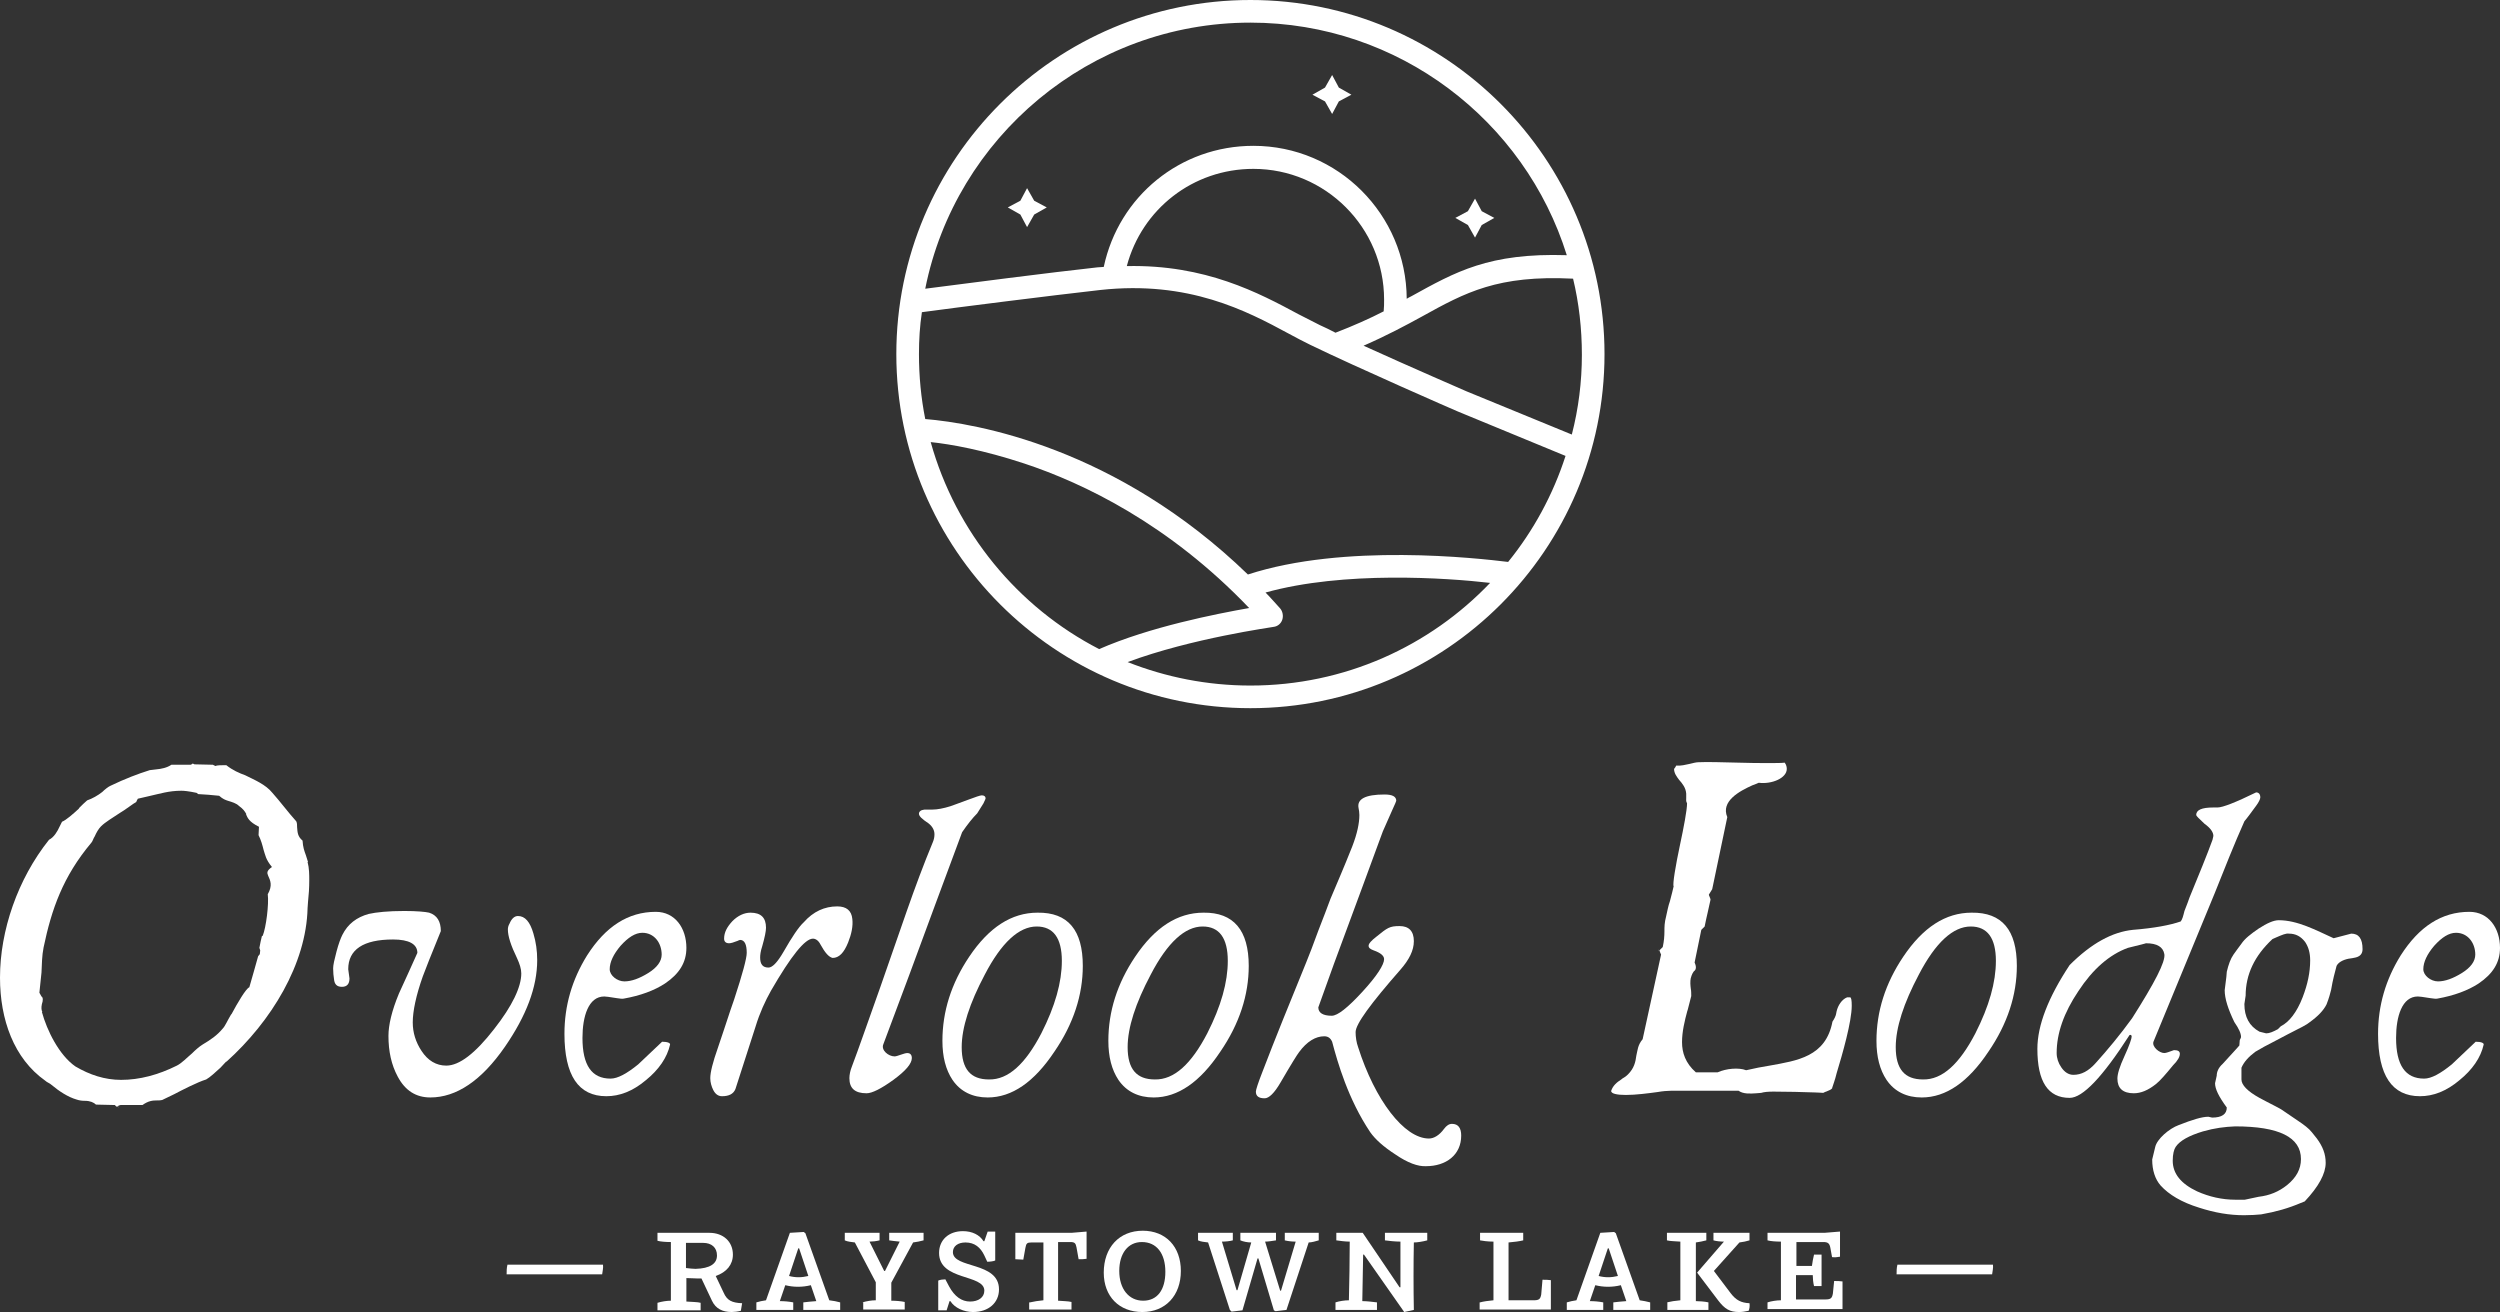 <?xml version="1.0" encoding="UTF-8"?> <svg xmlns="http://www.w3.org/2000/svg" xmlns:xlink="http://www.w3.org/1999/xlink" version="1.1" id="Layer_1" x="0px" y="0px" viewBox="0 0 596.6 313.1" style="enable-background:new 0 0 596.6 313.1;" xml:space="preserve"><rect x="0" y="0" width="596.6" height="313.1" fill="#333333" stroke="none"/> <style type="text/css"> .st0{fill:#FFFFFF;} </style> <g> <path class="st0" d="M121.1,301.8h22.8c0.1,0.8-0.1,1.5-0.2,2.3h-22.8C120.9,303.4,120.9,302.6,121.1,301.8z"></path> <path class="st0" d="M176.8,312.8c-0.7,0.2-1.6,0.3-2.2,0.3c-2.2,0-3.8-0.8-4.7-2.7l-2.5-5.3h-0.8c-0.7,0-1.9-0.1-2.8-0.1v5.6 c1.3,0.1,2.7,0.1,3.4,0.3v1.8h-10.3v-1.8c1-0.3,2.2-0.5,3.2-0.5v-14c-1.2,0-2.5-0.1-3.2-0.3v-1.9h12.4c3.3,0,5.6,2.1,5.6,5.2 c0,2.4-1.5,4.2-4.1,5.1l1.9,4c0.8,1.8,1.9,2.4,4.4,2.5C177,311.7,176.9,312.3,176.8,312.8z M171.1,299.6c0-1.9-1.3-3-3.3-3h-4.1v6 c0.8,0.1,1.7,0.2,2.3,0.2C169.4,302.7,171.1,301.6,171.1,299.6z"></path> <path class="st0" d="M200.5,310.8v1.8h-8.8v-1.8c0.7-0.1,1.9-0.2,3.1-0.3l-1.3-3.8c-2,0.5-4.1,0.5-6.1,0l-1.3,3.8 c1,0,2.2,0.1,3.2,0.3v1.8h-8.8v-1.8c0.6-0.2,1.6-0.4,2.3-0.5l5.7-16.1l3.3-0.2l0.4,0.3l5.7,16C198.8,310.4,199.8,310.6,200.5,310.8 z M192.9,304.5l-2.2-6.6h-0.2l-2.2,6.6C189.8,304.9,191.3,304.9,192.9,304.5z"></path> <path class="st0" d="M205.8,310.8c1-0.3,2.2-0.5,3.2-0.5V306l-5-9.5c-0.8-0.1-1.8-0.2-2.4-0.5v-1.8h8.3v1.8 c-0.8,0.2-1.7,0.3-2.4,0.3l3.5,7h0.2l3.5-7c-1-0.1-1.9-0.2-2.5-0.3v-1.8h8.2v1.8c-0.7,0.2-1.7,0.4-2.5,0.5l-5.2,9.6v4.3 c1,0,2.3,0.1,3.2,0.3v1.8H206v-1.7H205.8z"></path> <path class="st0" d="M238.4,307.7c0,3.2-2.5,5.4-6.2,5.4c-2.2,0-4.4-1-5.4-2.6h-0.2l-0.7,2.2h-2v-7.1c0.4-0.2,1.2-0.3,1.7-0.3 l0.9,1.7c1.3,2.4,3,3.6,5,3.6s3.4-1,3.4-2.6c0-4-10.8-2.3-10.8-9c0-3.1,2.3-5.2,5.7-5.2c2.2,0,4,0.9,4.9,2.4h0.2l0.8-2.3h1.8v6.9 c-0.4,0.2-1.3,0.3-1.9,0.3l-0.7-1.5c-0.9-1.9-2.3-3.1-4.5-3.1c-1.8,0-3,0.9-3,2.3C227.4,302.8,238.4,301,238.4,307.7z"></path> <path class="st0" d="M245.8,310.8c0.8-0.2,2.1-0.4,3.2-0.5v-13.8h-2.8c-1.1,0-1.3,0.2-1.5,1.3l-0.5,2.8c-0.6,0-1.3-0.1-1.9-0.1 v-6.3h13.4l3.6-0.3v6.5c-0.6,0.1-1.2,0.1-1.9,0.1l-0.5-2.8c-0.2-1-0.4-1.3-1.5-1.3h-2.9v14c1.1,0.1,2.4,0.1,3.2,0.3v1.8h-10.1v-1.7 H245.8z"></path> <path class="st0" d="M263.4,303.7c0-6,3.7-10,9.3-10c5.5,0,9.1,3.8,9.1,9.6c0,5.9-3.7,9.8-9.2,9.8 C267.1,313.1,263.4,309.4,263.4,303.7z M278.1,303.5c0-4.4-2.1-7.1-5.6-7.1c-3.3,0-5.4,2.7-5.4,6.9c0,4.3,2.3,7.1,5.7,7.1 C276.2,310.4,278.1,307.8,278.1,303.5z"></path> <path class="st0" d="M293.5,312.6l-5.2-16.1c-0.9-0.1-1.8-0.2-2.4-0.5v-1.8h8.3v1.8c-0.7,0.2-1.8,0.3-2.6,0.3l3.5,11.6h0.2 l3.3-11.4c-0.9,0-1.9-0.2-2.6-0.5v-1.8h8.5v1.8c-0.7,0.1-1.8,0.3-2.6,0.3l3.6,11.7h0.2l3.5-11.7c-0.8,0-1.8-0.1-2.6-0.3v-1.8h8.1 v1.8c-0.7,0.2-1.7,0.5-2.4,0.5l-5.3,16.1l-2.6,0.3l-0.4-0.2l-3.7-12.4h-0.2l-3.6,12.4l-2.6,0.3L293.5,312.6z"></path> <path class="st0" d="M325.5,299.4h-0.2l-0.2,11.1c1.1,0,2.7,0.2,3.5,0.3v1.8h-9.9v-1.8c0.9-0.3,2.2-0.5,3.2-0.5 c0.1-4.6,0.2-9.3,0.2-14c-1.1,0-2.5-0.2-3.2-0.3v-1.8h6.3l8.8,13h0.2v-10.9c-1.2,0-3.1-0.2-3.7-0.3v-1.8h10.1v1.8 c-1.1,0.3-2.4,0.5-3.2,0.5c-0.1,5.3-0.1,10.7,0,16.1l-2.3,0.5L325.5,299.4z"></path> <path class="st0" d="M353.2,310.8c0.7-0.2,2-0.4,3.2-0.5v-14c-1.4,0-2.7-0.2-3.2-0.3v-1.8h10.3v1.8c-0.8,0.2-2.2,0.4-3.5,0.5v13.8 h6c1.3,0,1.6-0.3,1.8-1.4l0.3-3.5c0.7,0,1.4,0,2,0.1v7h-17v-1.7H353.2z"></path> <path class="st0" d="M393.8,310.8v1.8H385v-1.8c0.7-0.1,1.9-0.2,3.1-0.3l-1.3-3.8c-2,0.5-4.1,0.5-6.1,0l-1.3,3.8 c1,0,2.2,0.1,3.2,0.3v1.8h-8.7v-1.8c0.6-0.2,1.6-0.4,2.3-0.5l5.7-16.1l3.3-0.2l0.4,0.3l5.7,16C392.1,310.4,393,310.6,393.8,310.8z M386.1,304.5l-2.2-6.6h-0.2l-2.2,6.6C383,304.9,384.5,304.9,386.1,304.5z"></path> <path class="st0" d="M397.8,310.8c0.8-0.2,2-0.4,3.2-0.5v-14c-1.2-0.1-2.5-0.1-3.2-0.3v-1.8h9.4v1.8c-0.7,0.2-1.8,0.4-2.5,0.5v14 c0.7,0,2.2,0.1,3,0.3v1.8h-9.8v-1.8H397.8z M410,310.3l-5-6.6l6.4-7.4c-0.8,0-1.8-0.1-2.5-0.3v-1.8h8.6v1.8 c-0.6,0.2-1.6,0.4-2.4,0.5l-6.1,6.8l4,5.3c1.3,1.7,2.5,2.3,4.5,2.4c0.1,0.7,0,1.3-0.2,1.8c-0.9,0.2-1.6,0.3-2.3,0.3 C412.8,313.1,411.6,312.4,410,310.3z"></path> <path class="st0" d="M421.8,310.8c0.9-0.3,2.2-0.5,3.2-0.5v-14c-1.2,0-2.5-0.1-3.2-0.3v-1.8h13.6l3.7-0.3v6 c-0.6,0.1-1.2,0.2-1.9,0.1l-0.4-2.2c-0.2-1.1-0.6-1.4-1.7-1.4h-6.4v5.7h3.7c0.1-0.8,0.3-1.9,0.5-2.7h1.8v7.5h-1.8 c-0.2-0.8-0.3-1.8-0.3-2.6h-4v5.8h7c1.3,0,1.6-0.3,1.8-1.4l0.3-3c0.7,0,1.4,0,2,0.1v6.6h-17.9L421.8,310.8L421.8,310.8z"></path> <path class="st0" d="M452.8,301.8h22.8c0.1,0.8-0.1,1.5-0.2,2.3h-22.8C452.6,303.4,452.6,302.6,452.8,301.8z"></path> </g> <polygon class="st0" points="353.6,50.4 356.6,52 353.6,53.7 352,56.7 350.3,53.7 347.3,52 350.3,50.4 352,47.4 "></polygon> <polygon class="st0" points="319.5,20.9 322.5,22.6 319.5,24.2 317.9,27.2 316.2,24.2 313.2,22.6 316.2,20.9 317.9,17.9 "></polygon> <polygon class="st0" points="246.8,47.9 249.8,49.5 246.8,51.2 245.1,54.2 243.5,51.2 240.5,49.5 243.5,47.9 245.1,44.9 "></polygon> <path class="st0" d="M298.4,0c-46.6,0-84.5,37.9-84.5,84.5s37.9,84.5,84.5,84.5s84.5-37.9,84.5-84.5S345,0,298.4,0z M298.4,5.4 c35.4,0,65.5,23.4,75.5,55.5c-18.6-0.6-26.6,4-37.1,9.8c-0.4,0.2-0.8,0.4-1.1,0.6c-0.1-20.1-16.4-36.5-36.6-36.5 c-17.4,0-32.1,12-35.7,28.9c-0.5,0-1,0.1-1.5,0.1c-11,1.2-31.9,3.9-41.1,5.1C228,32.8,260.1,5.4,298.4,5.4z M297.8,137.1 c-31.4-30.4-65-36.1-77-37.1c-1-5-1.5-10.2-1.5-15.5c0-3.4,0.2-6.7,0.7-10c8.1-1.1,31-4,42.6-5.3c21.1-2.3,34.9,5,44.9,10.4 c1.8,1,3.6,1.9,5.2,2.7c10.9,5.3,34.9,15.8,35.2,15.9l25.7,10.6c-3,9.3-7.7,17.9-13.7,25.3C352.5,133.2,320.8,129.6,297.8,137.1z M315,77.6c-1.6-0.8-3.3-1.7-5.1-2.6c-9.5-5.1-22.2-11.9-41-11.5c3.6-13.6,15.8-23.2,30.2-23.2c17.2,0,31.2,14,31.2,31.2 c0,0.9,0,1.9-0.1,2.8c-3.3,1.7-7.1,3.4-11.5,5.1C317.4,78.7,316.1,78.1,315,77.6z M222.1,105.5c4.8,0.5,12.6,1.9,22.3,5.1 c14.2,4.7,34.6,14.5,53.7,34.5c-7.9,1.4-23.7,4.5-35.8,9.8C242.9,144.9,228.1,127,222.1,105.5z M298.4,163.6 c-10.3,0-20.2-2-29.3-5.6c15.3-5.7,34.5-8.3,34.8-8.4c1-0.1,1.8-0.8,2.1-1.7c0.3-0.9,0.1-2-0.5-2.7c-1.2-1.3-2.3-2.6-3.5-3.8 c18.7-5.2,43.2-3.5,53.6-2.3C341.2,154.2,320.9,163.6,298.4,163.6z M375.1,103.7L350,93.4c-0.2-0.1-13.4-5.8-24.6-10.9 c5.5-2.4,10-4.8,14-7c10.3-5.7,18-9.9,36-9c1.4,5.8,2.1,11.9,2.1,18.2C377.5,91.1,376.7,97.5,375.1,103.7z"></path> <g> <path class="st0" d="M22.9,263.6c-0.5-0.5-1.4-0.9-2.6-0.9c-0.8,0-1.4-0.1-2-0.3c-2.1-0.6-4.2-2-6-3.5c-0.4-0.4-1.1-0.6-1.5-1 C3.3,252.6,0,243.3,0,233.3c0-11.2,4.2-23.5,11.7-32.9c1.2-0.6,2-2,2.5-3.1c0.3-0.5,0.4-0.9,0.6-1.2c1-0.4,2.7-1.9,4.1-3.2h-0.1 c0.7-0.7,1.5-1.5,2-1.9c1.2-0.4,2.6-1.2,3.6-2c0.6-0.6,1.5-1.3,2-1.5c3.3-1.6,6.7-2.9,9.3-3.7c-0.2,0,0.9-0.1,1.6-0.2 c1.2-0.1,2.6-0.4,3.6-1.1h4.6c0.2-0.1,0.3-0.1,0.5-0.3l0.4,0.2c1.3,0,3,0.1,4.4,0.1l0.6,0.3c0.4-0.2,1.4-0.2,2.6-0.2 c1.5,1.2,3.1,1.9,4.5,2.4c2.2,1.1,4.9,2.2,6.5,4.2c1.8,2,3.8,4.7,5.7,6.8c0.2,0.4,0.2,0.9,0.2,1.4c0.1,1.2,0.1,2.2,1.3,3.2 c0.1,1.6,0.4,2.4,0.8,3.5l0.5,1.6h-0.1c0.4,1.5,0.4,3,0.4,4.4c0,1.7-0.1,3.4-0.3,5.2c0,0.4-0.1,1-0.1,1.4 c-0.3,13.3-8.6,27-19.4,36.7v-0.1l-1.4,1.5c-1.2,1.1-2.5,2.3-3.4,2.8c-2,0.6-5.9,2.6-7.6,3.5c-0.8,0.4-2.1,1-2.9,1.4 c-0.4,0.1-0.7,0.1-1.2,0.1c-1.1,0-2.1,0.1-3.5,1.1h-5.2c-0.2,0-0.6,0.2-1,0.4l-0.4-0.4L22.9,263.6L22.9,263.6z M9.9,237.8 c0.4,0.2,0.4,1,0.1,1.8c-0.2,0.9-0.1,1.5,0.1,1.9H10c1.2,4.4,4.1,10.3,8,13c3.4,2,7,3.2,10.9,3.2c4.4,0,8.9-1.2,13.3-3.4 c1.2-0.6,2.4-1.9,3.6-2.9c0.8-0.8,1.7-1.6,2.5-2.1c2-1.2,3.5-2.2,4.9-3.9c0.5-0.5,1.1-1.9,2-3.4v0.1c1.5-2.8,3.5-6.2,4.3-6.5 c0.6-2.2,1.5-5.1,2.1-7.4l0.4-0.5l0.1-0.9c-0.1-0.2-0.1-0.4-0.2-0.6c0.2-1.2,0.4-1.9,0.6-2.8l0.2-0.1c0.8-2,1.5-7.5,1.2-9.9 c1.2-2.1,0.6-3.3,0.1-4.4c-0.3-0.7-0.4-1.2,0.9-2.1c-1.5-1.8-1.6-2.9-2-4.1c-0.3-1.2-0.6-2.3-1.2-3.5l0.1-2c-2.4-1.2-2.7-2.1-3.1-3 h0.1c-0.4-0.7-0.7-1.2-1.8-2c-0.6-0.6-1.6-0.9-2.6-1.2c-0.6-0.2-1.2-0.4-2.1-1.2c-1.7-0.2-3.4-0.3-5-0.4l-0.4-0.3 c-1.9-0.4-3-0.5-3.6-0.5c-3,0-5.1,0.7-7.8,1.3c-0.7,0.2-1.9,0.4-2.6,0.6c-0.1,0.2-0.3,0.5-0.4,0.8c-0.5,0.2-2.8,2-3.9,2.6 c-1.8,1.2-3.5,2.2-4.5,3.2c-0.6,0.6-1.1,1.5-1.5,2.4c-0.3,0.4-0.5,1.2-0.8,1.5c-6.8,8.1-9.5,15.9-11.4,25c-0.4,2-0.4,4-0.5,6 c-0.2,1.6-0.3,3.2-0.5,4.8L9.9,237.8z M28.1,264h-0.4h0.2l0.5,0.3L28.1,264z M27.9,264.1L27.9,264.1L27.9,264.1z"></path> <path class="st0" d="M94.9,256.9c-1.5-2.8-2.2-6-2.2-9.7c0-2.6,0.8-6,2.5-10.1c1.5-3.2,2.9-6.4,4.4-9.7c0-2.1-2-3.2-5.8-3.2 c-7.1,0-10.7,2.4-10.7,7.1l0.3,2.2c0,1.3-0.6,2-1.8,2s-1.8-0.6-1.9-1.9c-0.1-0.6-0.2-1.5-0.2-2.5c0-0.8,0.3-2.1,0.8-4s1-3.2,1.4-4 c1.3-2.6,3.4-4.2,6.3-5c1.8-0.4,4.6-0.7,8.5-0.7c3,0,5,0.2,5.9,0.4c1.9,0.6,2.8,2.1,2.8,4.4c-2.3,5.6-3.7,9.2-4.3,10.8 c-1.6,4.5-2.4,8.3-2.4,11c0,2.4,0.7,4.7,2.1,6.8c1.5,2.3,3.5,3.5,5.9,3.5c3.1,0,6.9-2.9,11.4-8.7c4.4-5.6,6.5-10.1,6.5-13.3 c0-1.1-0.4-2.3-1-3.6c-1.5-3.1-2.2-5.3-2.2-6.9c0-0.4,0.1-0.9,0.4-1.4c0.5-1.2,1.2-1.8,2-1.8c1.7,0,2.9,1.4,3.7,4.2 c0.6,2,0.9,4.1,0.9,6.3c0,6.5-2.6,13.3-7.7,20.7c-5.6,8.1-11.6,12.1-17.8,12.1C99.3,261.9,96.7,260.3,94.9,256.9z"></path> <path class="st0" d="M147.2,238.2c-1.7-0.3-2.8-0.4-3-0.4c-3.8,0-5.2,4.8-5.2,9.9c0,6.5,2.2,9.7,6.7,9.7c1.7,0,3.9-1.2,6.6-3.4 c1.9-1.8,3.8-3.6,5.7-5.4c1.3,0,2,0.3,1.9,0.7c-0.7,3.1-2.7,6-5.8,8.5c-3.1,2.6-6.2,3.8-9.4,3.8c-6.7,0-10-5-10-14.9 c0-6.7,1.8-12.9,5.4-18.7c4.4-6.9,9.8-10.4,16.4-10.4c4.6,0,7.3,3.9,7.3,8.6c0,3.5-1.7,6.2-5.1,8.5c-2.6,1.7-5.9,2.9-9.8,3.6 C148.5,238.4,147.9,238.3,147.2,238.2z M148.1,225.7c-1.7,2-2.6,3.9-2.6,5.6c0,1.5,1.8,2.9,3.5,2.9c1.7,0,3.6-0.7,5.7-2 c2.1-1.3,3.2-2.8,3.2-4.4c0-2.8-1.8-5.2-4.6-5.2C151.6,222.6,149.9,223.7,148.1,225.7z"></path> <path class="st0" d="M195.8,225.4c-0.5-1-1.2-1.4-1.8-1.4c-1.9,0-5.2,4.1-10,12.4c-1.4,2.5-2.7,5.3-3.7,8.6l-4.8,14.9 c-0.5,1.2-1.6,1.7-3.2,1.7c-0.9,0-1.6-0.5-2.1-1.5c-0.4-0.8-0.7-1.8-0.7-2.8c0-1.4,0.6-3.8,1.8-7.2c1-2.9,2-6,3-9l0.9-2.6 c2-6.1,3-9.8,3-11.1c0-2-0.5-3.1-1.6-3.1c-0.2,0.1-0.4,0.1-0.5,0.2c-1,0.4-1.7,0.6-2.1,0.6c-0.8,0-1.2-0.4-1.2-1.1 c0-1.5,0.7-2.8,2-4.2c1.3-1.3,2.8-2,4.3-2c2.5,0,3.7,1.2,3.7,3.6c0,0.8-0.3,2.3-0.9,4.4c-0.4,1.2-0.5,2.1-0.5,2.7 c0,1.6,0.6,2.4,2,2.4c0.9,0,2.1-1.2,3.6-3.8c2-3.5,3.6-5.9,4.8-7c2.3-2.6,5-3.8,8-3.8c2.2,0,3.4,1,3.6,3c0.2,1.7-0.2,3.6-1,5.6 c-1,2.5-2.2,3.7-3.7,3.7C197.8,228.4,196.9,227.4,195.8,225.4z"></path> <path class="st0" d="M223.1,216.1c-4.1,11.2-8.2,22.2-12.3,33.1c-0.6,1.4,1.2,2.9,2.7,2.9c0.6,0,2.3-0.8,3-0.8s1.1,0.4,1.1,1.2 c0,1.3-1.4,3-4.4,5.2c-2.9,2.1-5.1,3.2-6.4,3.2c-2.8,0-4.1-1.2-4.1-3.6c0-0.8,0.2-1.8,0.6-2.8c1.6-4.2,3.8-10.6,6.8-19l6.3-18.1 c2-5.7,4-11.1,6.2-16.4c0.3-0.7,0.4-1.3,0.4-1.9c0-0.9-0.4-1.8-1.4-2.6c-1.5-1-2.3-1.7-2.3-2.3c0-0.5,0.4-0.9,1.3-1h1.9 c1.2,0,2.7-0.3,4.3-0.8c0.2-0.1,1.5-0.5,4.1-1.5c1.9-0.7,3-1.1,3.4-1.1c0.6,0,0.9,0.3,0.9,0.7c0,0.2-0.2,0.5-0.5,1.2l-1.5,2.4 c-1.1,1.1-2.3,2.6-3.6,4.5L223.1,216.1z"></path> <path class="st0" d="M258.4,230.5c0,6.9-2.2,13.8-6.8,20.5c-4.8,7.2-10.1,10.9-15.9,10.9c-3.6,0-6.5-1.4-8.4-4.2 c-1.6-2.4-2.4-5.5-2.4-9.3c0-7,2.1-13.7,6.4-20.1c4.7-7,10.1-10.5,16.3-10.5C254.9,217.7,258.4,222,258.4,230.5z M248.5,246.6 c3.3-6.5,4.9-12.2,4.9-17.3c0-5.4-2-8.2-6-8.2c-4.2,0-8.4,3.8-12.4,11.5c-3.6,6.8-5.5,12.6-5.5,17.3c0,5.2,2.1,7.7,6.5,7.7 C240.6,257.7,244.7,253.9,248.5,246.6z"></path> <path class="st0" d="M298,230.5c0,6.9-2.2,13.8-6.8,20.5c-4.8,7.2-10.1,10.9-15.9,10.9c-3.6,0-6.5-1.4-8.4-4.2 c-1.6-2.4-2.4-5.5-2.4-9.3c0-7,2.1-13.7,6.4-20.1c4.7-7,10.1-10.5,16.3-10.5C294.4,217.7,298,222,298,230.5z M288.1,246.6 c3.3-6.5,4.9-12.2,4.9-17.3c0-5.4-2-8.2-6-8.2c-4.2,0-8.4,3.8-12.4,11.5c-3.6,6.8-5.5,12.6-5.5,17.3c0,5.2,2.1,7.7,6.5,7.7 C280.2,257.7,284.3,253.9,288.1,246.6z"></path> <path class="st0" d="M333,275.5c-2.8-1.8-4.8-3.6-6-5.3c-5.3-7.9-7.8-16.7-9.1-21.6c-0.4-0.9-1-1.3-1.9-1.3c-2,0-4.1,1.2-6,3.8 c-0.4,0.5-1.9,2.9-4.4,7.2c-1.5,2.6-2.8,3.8-3.8,3.8c-1.4,0-2.1-0.5-2.1-1.6c0-0.4,0.5-2,1.6-4.8c2.9-7.6,6.4-16.2,10.4-26 c0.7-1.7,1.7-4.3,2.9-7.6c1.3-3.4,2.3-5.9,2.9-7.6c1.3-3.1,3.1-7.2,5.2-12.5c1.2-3.1,1.7-5.6,1.7-7.5c0-0.6-0.1-1.2-0.2-1.7 c-0.4-2.1,1.6-3.2,6.2-3.2c1.9,0,2.8,0.5,2.8,1.5c0,0.1-0.3,0.8-0.9,2.1l-2.3,5.2c-0.4,1.2-2,5.3-4.6,12.5 c-1.2,3.3-3.6,9.7-7.1,19.2l-3.7,10.3c0,1.3,1.1,2,3.2,2c1.4,0,3.8-1.9,7.3-5.7c3.5-3.8,5.2-6.5,5.2-7.8c0-0.8-0.8-1.5-2.5-2.1 c-0.8-0.3-1.2-0.6-1.2-1.1s0.6-1.2,1.9-2.2c2.6-2.1,3.1-2.5,5.5-2.5c2.2,0,3.4,1.2,3.4,3.6c0,2.2-1.1,4.4-3.2,6.8 c-7.1,8.1-10.7,13-10.7,14.9c0,1.2,0.2,2.5,0.6,3.6c4,12.6,11,21.8,16.9,21.8c1.2,0,2.5-0.8,3.6-2.3c0.6-0.8,1.2-1.2,1.9-1.2 c1.5,0,2.2,1,2.2,2.8c0,4.6-3.6,7.3-8.4,7.3C338.4,278.4,335.9,277.5,333,275.5z"></path> <path class="st0" d="M396.4,227.8c-0.1-0.3-0.3-0.6-0.4-1l0.8-0.8c0.3-1.4,0.4-2.6,0.4-3.7s0-2.1,0.4-3.6c0.3-1.3,0.5-2.5,0.9-3.6 c0.3-1,0.9-3.6,0.9-3.6c-0.3-0.4,0.5-5.1,1.5-9.8c0.9-4.2,1.7-8.4,1.7-10c-0.3-0.5-0.2-0.9-0.2-1.3v-1c-0.1-1.4-0.9-2.4-1.7-3.3 c-0.6-0.8-1.2-1.6-1.2-2.6c0.3-0.4,0.4-0.5,0.5-0.8c1.2,0.1,2.2-0.2,3.2-0.4c0.8-0.2,1.6-0.4,2.1-0.4c1.8-0.1,6,0,9.5,0.1 c2.7,0.1,5.3,0.1,7.6,0.1c1.2,0,2.8,0,3.5-0.1c0.4,0.5,0.5,1.1,0.5,1.5c0,2.2-3.6,3.7-6.7,3.3c-0.2,0.1-0.9,0.4-1.5,0.6 c-3.1,1.4-7.6,3.8-6,7.6c-1.2,5.9-2.4,11.3-3.6,17.2l-0.8,1.3c0,0.2,0.4,0.9,0.4,1.2c-0.4,2-1,4.3-1.4,6.4l-0.8,0.8l-1.6,7.8 c0.5,1.1,0.3,1.6,0,2v-0.1c-0.4,0.4-0.7,1-0.9,1.8v-0.1c-0.2,1-0.1,1.9,0,2.7c0.1,0.4,0.1,1.3,0.1,1.7c-0.3,1.2-0.6,2.3-0.9,3.5 v-0.1c-0.7,2.6-1.3,5.1-1.3,7.6s0.8,5,3.3,7.2h5.2c2-0.9,5-1.2,6.8-0.5c2.1-0.5,3.8-0.8,5.6-1.1c6.6-1.2,13.4-2.1,15-10.5 c0.4-0.6,0.8-1.3,0.9-2c0-0.2,0.1-0.4,0.1-0.5c0.3-1.3,1.2-2.8,2.5-3.3h0.7c0.3,0,0.4,0.8,0.4,2c0,3.8-2.2,11.5-3.6,16.1 c-0.4,1.7-0.9,2.9-1.1,3.6l0.1-0.1c-0.2,0.4-1,0.7-1.5,0.9c-0.4,0.1-0.4,0.2-0.7,0.3c-0.3,0-1.3-0.1-2-0.1c-2.6-0.1-7-0.2-9.9-0.2 c-1.2,0-2.3,0.1-2.9,0.3c-0.4,0-0.7,0.1-1.2,0.1c-1.4,0.1-3.1,0.2-4.2-0.6h-16.2c-0.7,0-2,0.1-3.1,0.3c-2.2,0.3-5.2,0.7-7.6,0.7 c-2.1,0-3.6-0.3-3.5-1c0.4-1.2,1.3-2,2.4-2.7c0.4-0.4,0.8-0.4,1.6-1.2c1.5-1.5,1.8-3,2-4.5c0.3-1.2,0.3-2.5,1.5-3.9L396.4,227.8z M395.9,226.6l-0.2,0.4l0.2-0.3V226.6z"></path> <path class="st0" d="M481.3,230.5c0,6.9-2.2,13.8-6.8,20.5c-4.8,7.2-10.1,10.9-15.9,10.9c-3.6,0-6.5-1.4-8.4-4.2 c-1.6-2.4-2.4-5.5-2.4-9.3c0-7,2.1-13.7,6.4-20.1c4.7-7,10.1-10.5,16.3-10.5C477.8,217.7,481.3,222,481.3,230.5z M471.4,246.6 c3.3-6.5,4.9-12.2,4.9-17.3c0-5.4-2-8.2-6-8.2c-4.2,0-8.4,3.8-12.4,11.5c-3.6,6.8-5.5,12.6-5.5,17.3c0,5.2,2.1,7.7,6.5,7.7 C463.5,257.7,467.6,253.9,471.4,246.6z"></path> <path class="st0" d="M528.5,213.2l-14.6,35.4c-0.4,1.2,1.4,2.7,2.6,2.7c0.4,0,1.2-0.3,2.3-0.7c1,0,1.4,0.3,1.4,0.9 c0,0.4-0.2,1-0.6,1.5c-0.1,0.2-0.4,0.6-1,1.2c-1.8,2.2-3.1,3.7-4.1,4.5c-1.9,1.5-3.6,2.2-5.3,2.2c-2.6,0-3.9-1.2-3.9-3.5 c0-1.1,0.5-2.8,1.7-5.4s1.7-4.2,1.7-4.6s-0.2-0.5-0.5-0.4c-6.5,10.1-11.2,15-14.3,15c-5.2,0-7.7-3.9-7.7-11.7 c0-5.6,2.6-12.3,7.7-20c5.2-5.2,10.2-7.9,15.1-8.4c5-0.4,8.8-1.1,11.4-2c0.4-0.5,0.6-1.3,0.9-2.5c0.6-1.5,1-2.6,1.2-3.2 c2.3-5.6,4.2-10.2,5.5-13.8c0.1-0.4,0.2-0.8,0.2-0.9c0-0.9-0.7-1.9-2.1-2.9c-1.3-1.2-2-1.9-2-2.1c0-1.2,1.3-1.8,4.1-1.8h1 c1.2,0,4.3-1.2,9.2-3.6c0.6,0,1,0.4,1,1.2c0,0.4-0.4,1.2-1,2c-0.9,1.2-1.8,2.5-2.8,3.7C533.1,201.6,530.9,207.2,528.5,213.2z M507.8,226.2c-4.4,1.6-8.4,5.1-11.8,10.3c-3.5,5.2-5.2,10.1-5.2,14.8c0,1.2,0.4,2.4,1.1,3.4c0.8,1.2,1.8,1.8,2.9,1.8 c1.9,0,3.6-0.9,5.3-2.8c2.8-3.1,5.8-6.7,8.7-10.7c5.4-8.5,8-13.5,7.7-15.3c-0.3-1.7-1.7-2.6-4.4-2.6 C512.2,225.1,510.7,225.5,507.8,226.2z"></path> <path class="st0" d="M556.3,236.2c-0.2,0.8-0.5,2-1.1,3.5c-0.7,1.4-2,2.8-4.1,4.3c-0.4,0.4-2.1,1.3-5.1,2.8l-3.8,2 c-1.2,0.6-2.5,1.3-4,2.2c-1.6,1.2-2.7,2.4-3.3,3.8v2.8c0,1.3,1.4,2.8,4.3,4.4c0.8,0.4,2.2,1.2,4.4,2.3c0.4,0.2,1.1,0.6,2.2,1.4 l2.5,1.7c1.5,1,2.7,1.9,3.4,2.8l1.2,1.5c1.4,1.9,2.1,3.7,2.1,5.8c0,2.6-1.7,5.7-5,9.2l-1,0.4c-2.8,1.2-5.9,2.1-9.4,2.7 c-1.1,0.1-2.4,0.2-4.1,0.2c-3.5,0-7-0.6-10.7-1.8c-4.2-1.3-7.2-3.1-9.2-5.3c-1.3-1.5-2-3.6-2-6.2l0.7-2.9c0.4-2,3.4-4.5,5.6-5.3 c3.3-1.3,5.6-2,7.1-2l0.9,0.2c2.3,0,3.5-0.8,3.5-2.4c-1.9-2.6-2.8-4.4-2.8-5.8l0.4-1.8c0-0.9,0.4-1.9,1.4-2.8 c2.6-2.8,3.9-4.3,4-4.4l0.1-1.3c0.2-0.4,0.3-0.6,0.3-0.7c0-0.9-0.5-2-1.6-3.6c-1.5-3.1-2.3-5.6-2.3-7.6c0.4-2.8,0.5-4.2,0.5-4.4 c0.4-1.7,0.9-3.1,1.6-4.1c0.4-0.6,1.1-1.5,1.9-2.6c0.8-1.2,2.2-2.3,4.1-3.6c2-1.3,3.6-2,4.8-2c4.5,0,8.9,2.4,13.1,4.3l4.2-1.1 c1.8,0,2.7,1.2,2.7,3.7c0,0.9-0.4,1.5-1.1,1.8c-0.1,0.1-0.8,0.3-2.3,0.5c-1.4,0.3-2.4,0.9-2.8,1.7 C557.2,232,556.7,233.8,556.3,236.2z M525.7,270c-3.3,1-5.5,2.2-6.5,3.7c-0.4,0.6-0.7,1.7-0.7,3.3c0,3.1,2,5.5,5.8,7.3 c2.9,1.3,6,2,9.1,2h2.3l3.3-0.7c2.6-0.3,4.8-1.2,6.8-2.8c2.2-1.8,3.3-3.8,3.3-6.2c0-5.2-5.2-7.8-15.7-7.8 C530.9,268.9,528.5,269.2,525.7,270z M543.2,223.7l-0.9,0.4c-4.3,4-6.4,8.5-6.4,13.5l-0.3,2c0,3.1,1.2,5.3,3.6,6.6l1.6,0.4 c0.8,0,1.7-0.4,2.8-1l0.7-0.7c2-1,3.8-3.3,5.2-6.9c1.2-3.1,1.8-6,1.8-8.8c0-1.8-0.4-3.2-1.2-4.4c-1-1.3-2.2-2-3.9-2 C545.5,222.7,544.6,223.1,543.2,223.7z"></path> <path class="st0" d="M580,238.2c-1.7-0.3-2.8-0.4-3-0.4c-3.8,0-5.2,4.8-5.2,9.9c0,6.5,2.2,9.7,6.7,9.7c1.7,0,3.9-1.2,6.6-3.4 c1.9-1.8,3.8-3.6,5.7-5.4c1.3,0,2,0.3,1.9,0.7c-0.7,3.1-2.7,6-5.8,8.5c-3.1,2.6-6.2,3.8-9.4,3.8c-6.7,0-10-5-10-14.9 c0-6.7,1.8-12.9,5.4-18.7c4.4-6.9,9.8-10.4,16.4-10.4c4.6,0,7.3,3.9,7.3,8.6c0,3.5-1.7,6.2-5.1,8.5c-2.6,1.7-5.9,2.9-9.8,3.6 C581.3,238.4,580.8,238.3,580,238.2z M580.9,225.7c-1.7,2-2.6,3.9-2.6,5.6c0,1.5,1.8,2.9,3.5,2.9s3.6-0.7,5.7-2 c2.1-1.3,3.2-2.8,3.2-4.4c0-2.8-1.8-5.2-4.6-5.2C584.4,222.6,582.7,223.7,580.9,225.7z"></path> </g> </svg> 